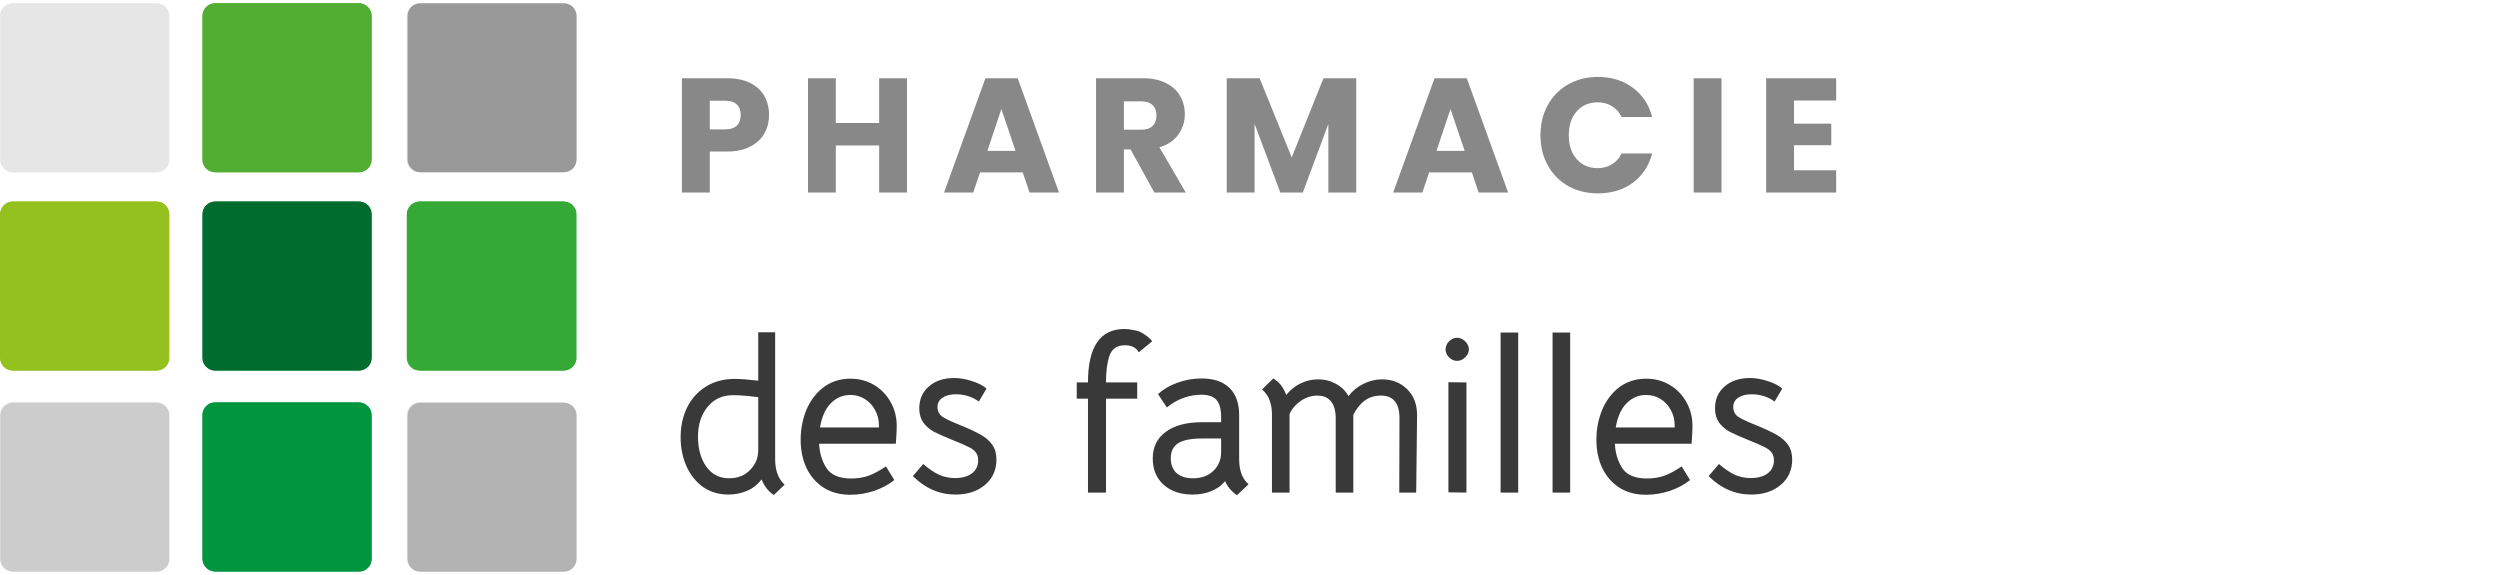 <svg width="483" height="111" viewBox="0 0 483 111" fill="none" xmlns="http://www.w3.org/2000/svg">
<path d="M69.303 110.367H41.535C40.197 110.367 39.096 109.266 39.096 107.929V80.16C39.096 78.823 40.197 77.722 41.535 77.722H69.303C70.641 77.722 71.742 78.823 71.742 80.16V107.929C71.742 109.266 70.641 110.367 69.303 110.367Z" fill="#009641"/>
<path d="M30.207 71.586H2.439C1.101 71.586 0 70.485 0 69.148V41.379C0 40.042 1.101 38.94 2.439 38.94H30.207C31.544 38.94 32.646 40.042 32.646 41.379V69.148C32.646 70.485 31.544 71.586 30.207 71.586Z" fill="#95C121"/>
<path d="M69.303 71.586H41.535C40.197 71.586 39.096 70.485 39.096 69.148V41.379C39.096 40.042 40.197 38.94 41.535 38.94H69.303C70.641 38.94 71.742 40.042 71.742 41.379V69.148C71.742 70.485 70.641 71.586 69.303 71.586Z" fill="#067F36"/>
<path d="M69.303 33.277H41.535C40.197 33.277 39.096 32.175 39.096 30.838V3.069C39.096 1.732 40.197 0.631 41.535 0.631H69.303C70.641 0.631 71.742 1.732 71.742 3.069V30.838C71.742 32.175 70.641 33.277 69.303 33.277Z" fill="#53AE32"/>
<path d="M108.793 71.586H81.024C79.687 71.586 78.586 70.485 78.586 69.148V41.379C78.586 40.042 79.687 38.94 81.024 38.94H108.793C110.13 38.94 111.231 40.042 111.231 41.379V69.148C111.231 70.485 110.13 71.586 108.793 71.586Z" fill="#36A937"/>
<path d="M108.793 77.722H81.024C79.687 77.722 78.586 78.823 78.586 80.16V107.929C78.586 109.266 79.687 110.367 81.024 110.367H108.793C110.13 110.367 111.231 109.266 111.231 107.929V80.16C111.231 78.823 110.13 77.722 108.793 77.722Z" fill="#E7E7E7"/>
<path d="M30.207 77.722H2.439C1.101 77.722 0 78.823 0 80.16V107.929C0 109.266 1.101 110.367 2.439 110.367H30.207C31.544 110.367 32.646 109.266 32.646 107.929V80.16C32.646 78.823 31.544 77.722 30.207 77.722Z" fill="#E7E7E7"/>
<path d="M30.207 33.277H2.439C1.101 33.277 0 32.175 0 30.838V3.069C0 1.732 1.101 0.631 2.439 0.631H30.207C31.544 0.631 32.646 1.732 32.646 3.069V30.838C32.646 32.175 31.544 33.277 30.207 33.277Z" fill="#EDEDED"/>
<path d="M108.793 0.631H81.024C79.687 0.631 78.586 1.732 78.586 3.069V30.838C78.586 32.175 79.687 33.277 81.024 33.277H108.793C110.13 33.277 111.231 32.175 111.231 30.838V3.069C111.231 1.732 110.13 0.631 108.793 0.631Z" fill="#E7E7E7"/>
<path d="M69.382 110.447H41.614C40.276 110.447 39.175 109.345 39.175 108.008V80.239C39.175 78.902 40.276 77.801 41.614 77.801H69.382C70.719 77.801 71.821 78.902 71.821 80.239V108.008C71.821 109.345 70.719 110.447 69.382 110.447Z" fill="#009640"/>
<path d="M30.286 71.586H2.517C1.18 71.586 0.079 70.485 0.079 69.148V41.379C0.079 40.042 1.18 38.94 2.517 38.94H30.286C31.623 38.94 32.725 40.042 32.725 41.379V69.148C32.725 70.485 31.623 71.586 30.286 71.586Z" fill="#95C11F"/>
<path d="M69.382 71.586H41.614C40.276 71.586 39.175 70.485 39.175 69.148V41.379C39.175 40.042 40.276 38.94 41.614 38.94H69.382C70.719 38.94 71.821 40.042 71.821 41.379V69.148C71.821 70.485 70.719 71.586 69.382 71.586Z" fill="#006C2D"/>
<path d="M69.382 33.277H41.614C40.276 33.277 39.175 32.175 39.175 30.838V3.069C39.175 1.732 40.276 0.631 41.614 0.631H69.382C70.719 0.631 71.821 1.732 71.821 3.069V30.838C71.821 32.175 70.719 33.277 69.382 33.277Z" fill="#52AE32"/>
<path d="M108.95 71.586H81.182C79.844 71.586 78.743 70.485 78.743 69.148V41.379C78.743 40.042 79.844 38.94 81.182 38.94H108.95C110.288 38.94 111.389 40.042 111.389 41.379V69.148C111.389 70.485 110.288 71.586 108.95 71.586Z" fill="#35A936"/>
<path d="M108.95 77.801H81.182C79.844 77.801 78.743 78.902 78.743 80.239V108.008C78.743 109.345 79.844 110.447 81.182 110.447H108.95C110.288 110.447 111.389 109.345 111.389 108.008V80.239C111.389 78.902 110.288 77.801 108.95 77.801Z" fill="#EDEDED"/>
<path d="M108.95 0.631H81.182C79.844 0.631 78.743 1.732 78.743 3.069V30.838C78.743 32.175 79.844 33.277 81.182 33.277H108.95C110.288 33.277 111.389 32.175 111.389 30.838V3.069C111.389 1.732 110.288 0.631 108.95 0.631Z" fill="#EDEDED"/>
<path d="M30.286 77.801H2.517C1.18 77.801 0.079 78.902 0.079 80.239V108.008C0.079 109.345 1.18 110.447 2.517 110.447H30.286C31.623 110.447 32.725 109.345 32.725 108.008V80.239C32.725 78.902 31.623 77.801 30.286 77.801Z" fill="#CCCCCC"/>
<path d="M30.286 33.277H2.517C1.18 33.277 0.079 32.175 0.079 30.838V3.069C0.079 1.732 1.18 0.631 2.517 0.631H30.286C31.623 0.631 32.725 1.732 32.725 3.069V30.838C32.725 32.175 31.623 33.277 30.286 33.277Z" fill="#E6E6E6"/>
<path d="M108.95 0.631H81.182C79.844 0.631 78.743 1.732 78.743 3.069V30.838C78.743 32.175 79.844 33.277 81.182 33.277H108.95C110.288 33.277 111.389 32.175 111.389 30.838V3.069C111.389 1.732 110.288 0.631 108.95 0.631Z" fill="#999999"/>
<path d="M108.95 77.801H81.182C79.844 77.801 78.743 78.902 78.743 80.239V108.008C78.743 109.345 79.844 110.447 81.182 110.447H108.95C110.288 110.447 111.389 109.345 111.389 108.008V80.239C111.389 78.902 110.288 77.801 108.95 77.801Z" fill="#B3B3B3"/>
<path d="M140.756 95.548C138.859 95.548 137.202 95.052 135.786 94.061C134.398 93.042 133.336 91.696 132.6 90.026C131.864 88.326 131.496 86.486 131.496 84.503C131.496 82.379 131.906 80.468 132.727 78.769C133.577 77.041 134.795 75.682 136.381 74.691C137.966 73.7 139.836 73.204 141.988 73.204C143.064 73.204 144.565 73.317 146.491 73.544V64.198H149.761V88.709C149.761 90.889 150.37 92.532 151.588 93.636L149.507 95.633C148.459 94.953 147.666 93.948 147.128 92.617C146.391 93.608 145.457 94.344 144.324 94.826C143.191 95.307 142.002 95.548 140.756 95.548ZM140.883 92.404C142.044 92.404 143.064 92.135 143.942 91.597C144.82 91.031 145.499 90.266 145.981 89.303C146.321 88.624 146.491 87.831 146.491 86.925V76.73C145.16 76.56 144.183 76.461 143.56 76.432C142.965 76.376 142.328 76.347 141.648 76.347C139.552 76.347 137.896 77.112 136.678 78.641C135.46 80.142 134.851 82.054 134.851 84.376C134.851 86.67 135.375 88.581 136.423 90.111C137.499 91.64 138.986 92.404 140.883 92.404ZM158.254 85.735C158.339 87.491 158.806 89.049 159.656 90.408C160.534 91.767 162.134 92.447 164.456 92.447C165.674 92.447 166.806 92.263 167.854 91.895C168.902 91.498 170.006 90.903 171.167 90.111L172.782 92.744C171.734 93.594 170.445 94.288 168.916 94.826C167.387 95.335 165.843 95.59 164.286 95.59C162.304 95.59 160.59 95.137 159.146 94.231C157.702 93.296 156.597 92.036 155.833 90.45C155.068 88.836 154.686 87.01 154.686 84.971C154.686 82.932 155.054 81.006 155.79 79.194C156.555 77.381 157.659 75.923 159.103 74.818C160.576 73.714 162.318 73.162 164.328 73.162C165.971 73.162 167.472 73.558 168.831 74.351C170.19 75.144 171.267 76.248 172.06 77.664C172.852 79.052 173.249 80.595 173.249 82.294C173.249 83.002 173.192 84.149 173.079 85.735H158.254ZM169.808 82.592V82.167C169.808 81.063 169.553 80.071 169.044 79.194C168.562 78.287 167.897 77.579 167.047 77.07C166.226 76.56 165.305 76.305 164.286 76.305C162.842 76.305 161.581 76.843 160.505 77.919C159.457 78.995 158.764 80.553 158.424 82.592H169.808ZM184.611 95.548C181.496 95.548 178.749 94.358 176.37 91.98L178.367 89.643C179.443 90.578 180.463 91.272 181.425 91.725C182.388 92.15 183.408 92.362 184.484 92.362C185.872 92.362 186.962 92.065 187.755 91.47C188.576 90.847 188.987 89.997 188.987 88.921C188.987 88.27 188.817 87.746 188.477 87.349C188.165 86.953 187.698 86.613 187.075 86.33C186.48 86.018 185.475 85.579 184.059 85.013C182.502 84.39 181.284 83.852 180.406 83.399C179.556 82.918 178.877 82.323 178.367 81.615C177.857 80.879 177.602 79.972 177.602 78.896C177.602 77.14 178.225 75.724 179.471 74.648C180.717 73.572 182.332 73.034 184.314 73.034C185.475 73.034 186.636 73.232 187.797 73.629C188.987 73.997 189.921 74.478 190.601 75.073L189.114 77.579C187.84 76.645 186.353 76.177 184.654 76.177C183.578 76.177 182.714 76.404 182.063 76.857C181.44 77.282 181.128 77.877 181.128 78.641C181.128 79.434 181.44 80.057 182.063 80.51C182.714 80.935 183.818 81.459 185.376 82.082C187.132 82.79 188.505 83.427 189.496 83.994C190.488 84.56 191.238 85.225 191.748 85.99C192.258 86.726 192.512 87.661 192.512 88.794C192.512 90.804 191.776 92.433 190.303 93.679C188.831 94.925 186.934 95.548 184.611 95.548ZM217.332 66.705C215.831 66.705 214.84 67.37 214.358 68.701C213.905 70.004 213.679 71.731 213.679 73.884H219.711V77.027H213.679V95.165H210.196V77.027H208.029V73.884H210.196C210.196 67.002 212.546 63.561 217.247 63.561C217.728 63.561 218.238 63.618 218.776 63.731C219.343 63.816 219.81 63.929 220.178 64.071C220.575 64.241 221.013 64.51 221.495 64.878C222.005 65.246 222.373 65.6 222.599 65.94L220.008 68.064C219.527 67.158 218.635 66.705 217.332 66.705ZM238.982 95.675C237.905 94.939 237.141 94.033 236.688 92.957C236.036 93.778 235.158 94.415 234.054 94.868C232.978 95.321 231.76 95.548 230.401 95.548C228.079 95.548 226.21 94.911 224.794 93.636C223.406 92.362 222.712 90.677 222.712 88.581C222.712 86.372 223.548 84.659 225.218 83.441C226.889 82.195 229.226 81.572 232.227 81.572H235.923V80.68C235.923 79.066 235.626 77.933 235.031 77.282C234.465 76.602 233.488 76.262 232.1 76.262C230.911 76.262 229.735 76.475 228.574 76.9C227.441 77.324 226.394 77.933 225.431 78.726L223.732 76.135C224.751 75.201 226.011 74.464 227.512 73.926C229.013 73.388 230.557 73.119 232.142 73.119C234.493 73.119 236.291 73.728 237.537 74.946C238.783 76.163 239.406 77.919 239.406 80.213V88.666C239.406 90.903 240.015 92.532 241.233 93.551L238.982 95.675ZM230.443 92.404C232.086 92.404 233.403 91.937 234.394 91.003C235.413 90.04 235.923 88.808 235.923 87.307V84.716H232.227C230.104 84.716 228.56 85.027 227.597 85.65C226.663 86.245 226.195 87.208 226.195 88.539C226.195 89.757 226.564 90.705 227.3 91.385C228.065 92.065 229.112 92.404 230.443 92.404ZM245.742 80.085C245.742 79.094 245.6 78.202 245.317 77.409C245.062 76.616 244.566 75.894 243.83 75.243L245.997 73.119C247.129 73.77 247.965 74.832 248.503 76.305C249.296 75.314 250.23 74.563 251.306 74.053C252.383 73.544 253.501 73.289 254.662 73.289C255.908 73.289 257.041 73.572 258.061 74.138C259.108 74.677 259.93 75.469 260.524 76.517C261.346 75.469 262.323 74.677 263.455 74.138C264.616 73.572 265.792 73.289 266.981 73.289C268.963 73.289 270.592 73.926 271.866 75.201C273.169 76.475 273.806 78.188 273.778 80.34L273.608 95.165H270.337L270.379 80.808C270.379 79.335 270.082 78.245 269.487 77.537C268.921 76.8 268.015 76.432 266.769 76.432C265.579 76.432 264.56 76.744 263.71 77.367C262.861 77.962 262.11 78.882 261.459 80.128V95.165H258.061V80.808C258.061 79.392 257.763 78.316 257.168 77.579C256.574 76.815 255.696 76.432 254.535 76.432C253.374 76.432 252.298 76.772 251.306 77.452C250.315 78.132 249.593 78.981 249.14 80.001V95.165H245.742V80.085ZM279.835 73.841L283.318 73.884V95.165L279.835 95.123V73.841ZM281.492 69.721C280.925 69.721 280.415 69.494 279.962 69.041C279.509 68.588 279.283 68.078 279.283 67.512C279.283 66.917 279.509 66.393 279.962 65.94C280.415 65.487 280.925 65.26 281.492 65.26C282.086 65.26 282.61 65.487 283.063 65.94C283.545 66.393 283.785 66.917 283.785 67.512C283.785 68.078 283.545 68.588 283.063 69.041C282.61 69.494 282.086 69.721 281.492 69.721ZM289.916 64.241H293.315V95.165H289.916V64.241ZM299.955 64.241H303.354V95.165H299.955V64.241ZM311.991 85.735C312.076 87.491 312.543 89.049 313.393 90.408C314.27 91.767 315.87 92.447 318.193 92.447C319.41 92.447 320.543 92.263 321.591 91.895C322.639 91.498 323.743 90.903 324.904 90.111L326.518 92.744C325.471 93.594 324.182 94.288 322.653 94.826C321.124 95.335 319.58 95.59 318.023 95.59C316.04 95.59 314.327 95.137 312.883 94.231C311.439 93.296 310.334 92.036 309.569 90.45C308.805 88.836 308.423 87.01 308.423 84.971C308.423 82.932 308.791 81.006 309.527 79.194C310.292 77.381 311.396 75.923 312.84 74.818C314.313 73.714 316.055 73.162 318.065 73.162C319.708 73.162 321.209 73.558 322.568 74.351C323.927 75.144 325.003 76.248 325.796 77.664C326.589 79.052 326.986 80.595 326.986 82.294C326.986 83.002 326.929 84.149 326.816 85.735H311.991ZM323.545 82.592V82.167C323.545 81.063 323.29 80.071 322.78 79.194C322.299 78.287 321.633 77.579 320.784 77.07C319.963 76.56 319.042 76.305 318.023 76.305C316.578 76.305 315.318 76.843 314.242 77.919C313.194 78.995 312.5 80.553 312.161 82.592H323.545ZM338.348 95.548C335.233 95.548 332.486 94.358 330.107 91.98L332.104 89.643C333.18 90.578 334.199 91.272 335.162 91.725C336.125 92.15 337.145 92.362 338.221 92.362C339.608 92.362 340.699 92.065 341.492 91.47C342.313 90.847 342.724 89.997 342.724 88.921C342.724 88.27 342.554 87.746 342.214 87.349C341.902 86.953 341.435 86.613 340.812 86.33C340.217 86.018 339.212 85.579 337.796 85.013C336.238 84.39 335.021 83.852 334.143 83.399C333.293 82.918 332.614 82.323 332.104 81.615C331.594 80.879 331.339 79.972 331.339 78.896C331.339 77.14 331.962 75.724 333.208 74.648C334.454 73.572 336.068 73.034 338.051 73.034C339.212 73.034 340.373 73.232 341.534 73.629C342.724 73.997 343.658 74.478 344.338 75.073L342.851 77.579C341.577 76.645 340.09 76.177 338.391 76.177C337.315 76.177 336.451 76.404 335.799 76.857C335.176 77.282 334.865 77.877 334.865 78.641C334.865 79.434 335.176 80.057 335.799 80.51C336.451 80.935 337.555 81.459 339.113 82.082C340.869 82.79 342.242 83.427 343.233 83.994C344.224 84.56 344.975 85.225 345.485 85.99C345.994 86.726 346.249 87.661 346.249 88.794C346.249 90.804 345.513 92.433 344.04 93.679C342.568 94.925 340.67 95.548 338.348 95.548Z" fill="#393939"/>
<path d="M148.581 22.226C148.581 23.506 148.288 24.681 147.7 25.751C147.113 26.799 146.211 27.649 144.994 28.299C143.778 28.95 142.267 29.275 140.463 29.275H137.128V37.204H131.747V15.115H140.463C142.225 15.115 143.715 15.419 144.931 16.028C146.148 16.636 147.061 17.475 147.669 18.545C148.277 19.615 148.581 20.842 148.581 22.226ZM140.054 24.995C141.082 24.995 141.848 24.754 142.351 24.272C142.855 23.789 143.106 23.107 143.106 22.226C143.106 21.345 142.855 20.664 142.351 20.181C141.848 19.699 141.082 19.457 140.054 19.457H137.128V24.995H140.054ZM175.234 15.115V37.204H169.853V28.11H161.483V37.204H156.103V15.115H161.483V23.768H169.853V15.115H175.234ZM197.588 33.302H189.344L188.023 37.204H182.39L190.383 15.115H196.613L204.605 37.204H198.91L197.588 33.302ZM196.204 29.149L193.466 21.062L190.76 29.149H196.204ZM223.022 37.204L218.428 28.866H217.138V37.204H211.758V15.115H220.788C222.529 15.115 224.008 15.419 225.225 16.028C226.463 16.636 227.386 17.475 227.994 18.545C228.602 19.594 228.907 20.768 228.907 22.069C228.907 23.538 228.487 24.849 227.648 26.002C226.83 27.156 225.613 27.974 223.998 28.457L229.095 37.204H223.022ZM217.138 25.058H220.474C221.46 25.058 222.194 24.817 222.676 24.335C223.18 23.852 223.431 23.17 223.431 22.289C223.431 21.45 223.18 20.789 222.676 20.307C222.194 19.825 221.46 19.583 220.474 19.583H217.138V25.058ZM262.019 15.115V37.204H256.639V23.957L251.699 37.204H247.356L242.385 23.925V37.204H237.004V15.115H243.36L249.559 30.407L255.695 15.115H262.019ZM284.359 33.302H276.115L274.793 37.204H269.161L277.153 15.115H283.384L291.376 37.204H285.681L284.359 33.302ZM282.975 29.149L280.237 21.062L277.531 29.149H282.975ZM297.616 26.128C297.616 23.947 298.088 22.006 299.032 20.307C299.976 18.587 301.287 17.255 302.965 16.311C304.664 15.346 306.584 14.863 308.723 14.863C311.345 14.863 313.59 15.556 315.457 16.94C317.324 18.325 318.572 20.213 319.201 22.604H313.286C312.845 21.681 312.216 20.978 311.398 20.496C310.601 20.013 309.688 19.772 308.66 19.772C307.003 19.772 305.661 20.349 304.633 21.503C303.605 22.656 303.091 24.198 303.091 26.128C303.091 28.058 303.605 29.6 304.633 30.754C305.661 31.907 307.003 32.484 308.66 32.484C309.688 32.484 310.601 32.243 311.398 31.761C312.216 31.278 312.845 30.575 313.286 29.652H319.201C318.572 32.044 317.324 33.932 315.457 35.316C313.59 36.68 311.345 37.361 308.723 37.361C306.584 37.361 304.664 36.889 302.965 35.946C301.287 34.98 299.976 33.648 299.032 31.949C298.088 30.25 297.616 28.31 297.616 26.128ZM332.597 15.115V37.204H327.216V15.115H332.597ZM346.597 19.426V23.894H353.802V28.048H346.597V32.893H354.746V37.204H341.216V15.115H354.746V19.426H346.597Z" fill="#888888"/>
</svg>
